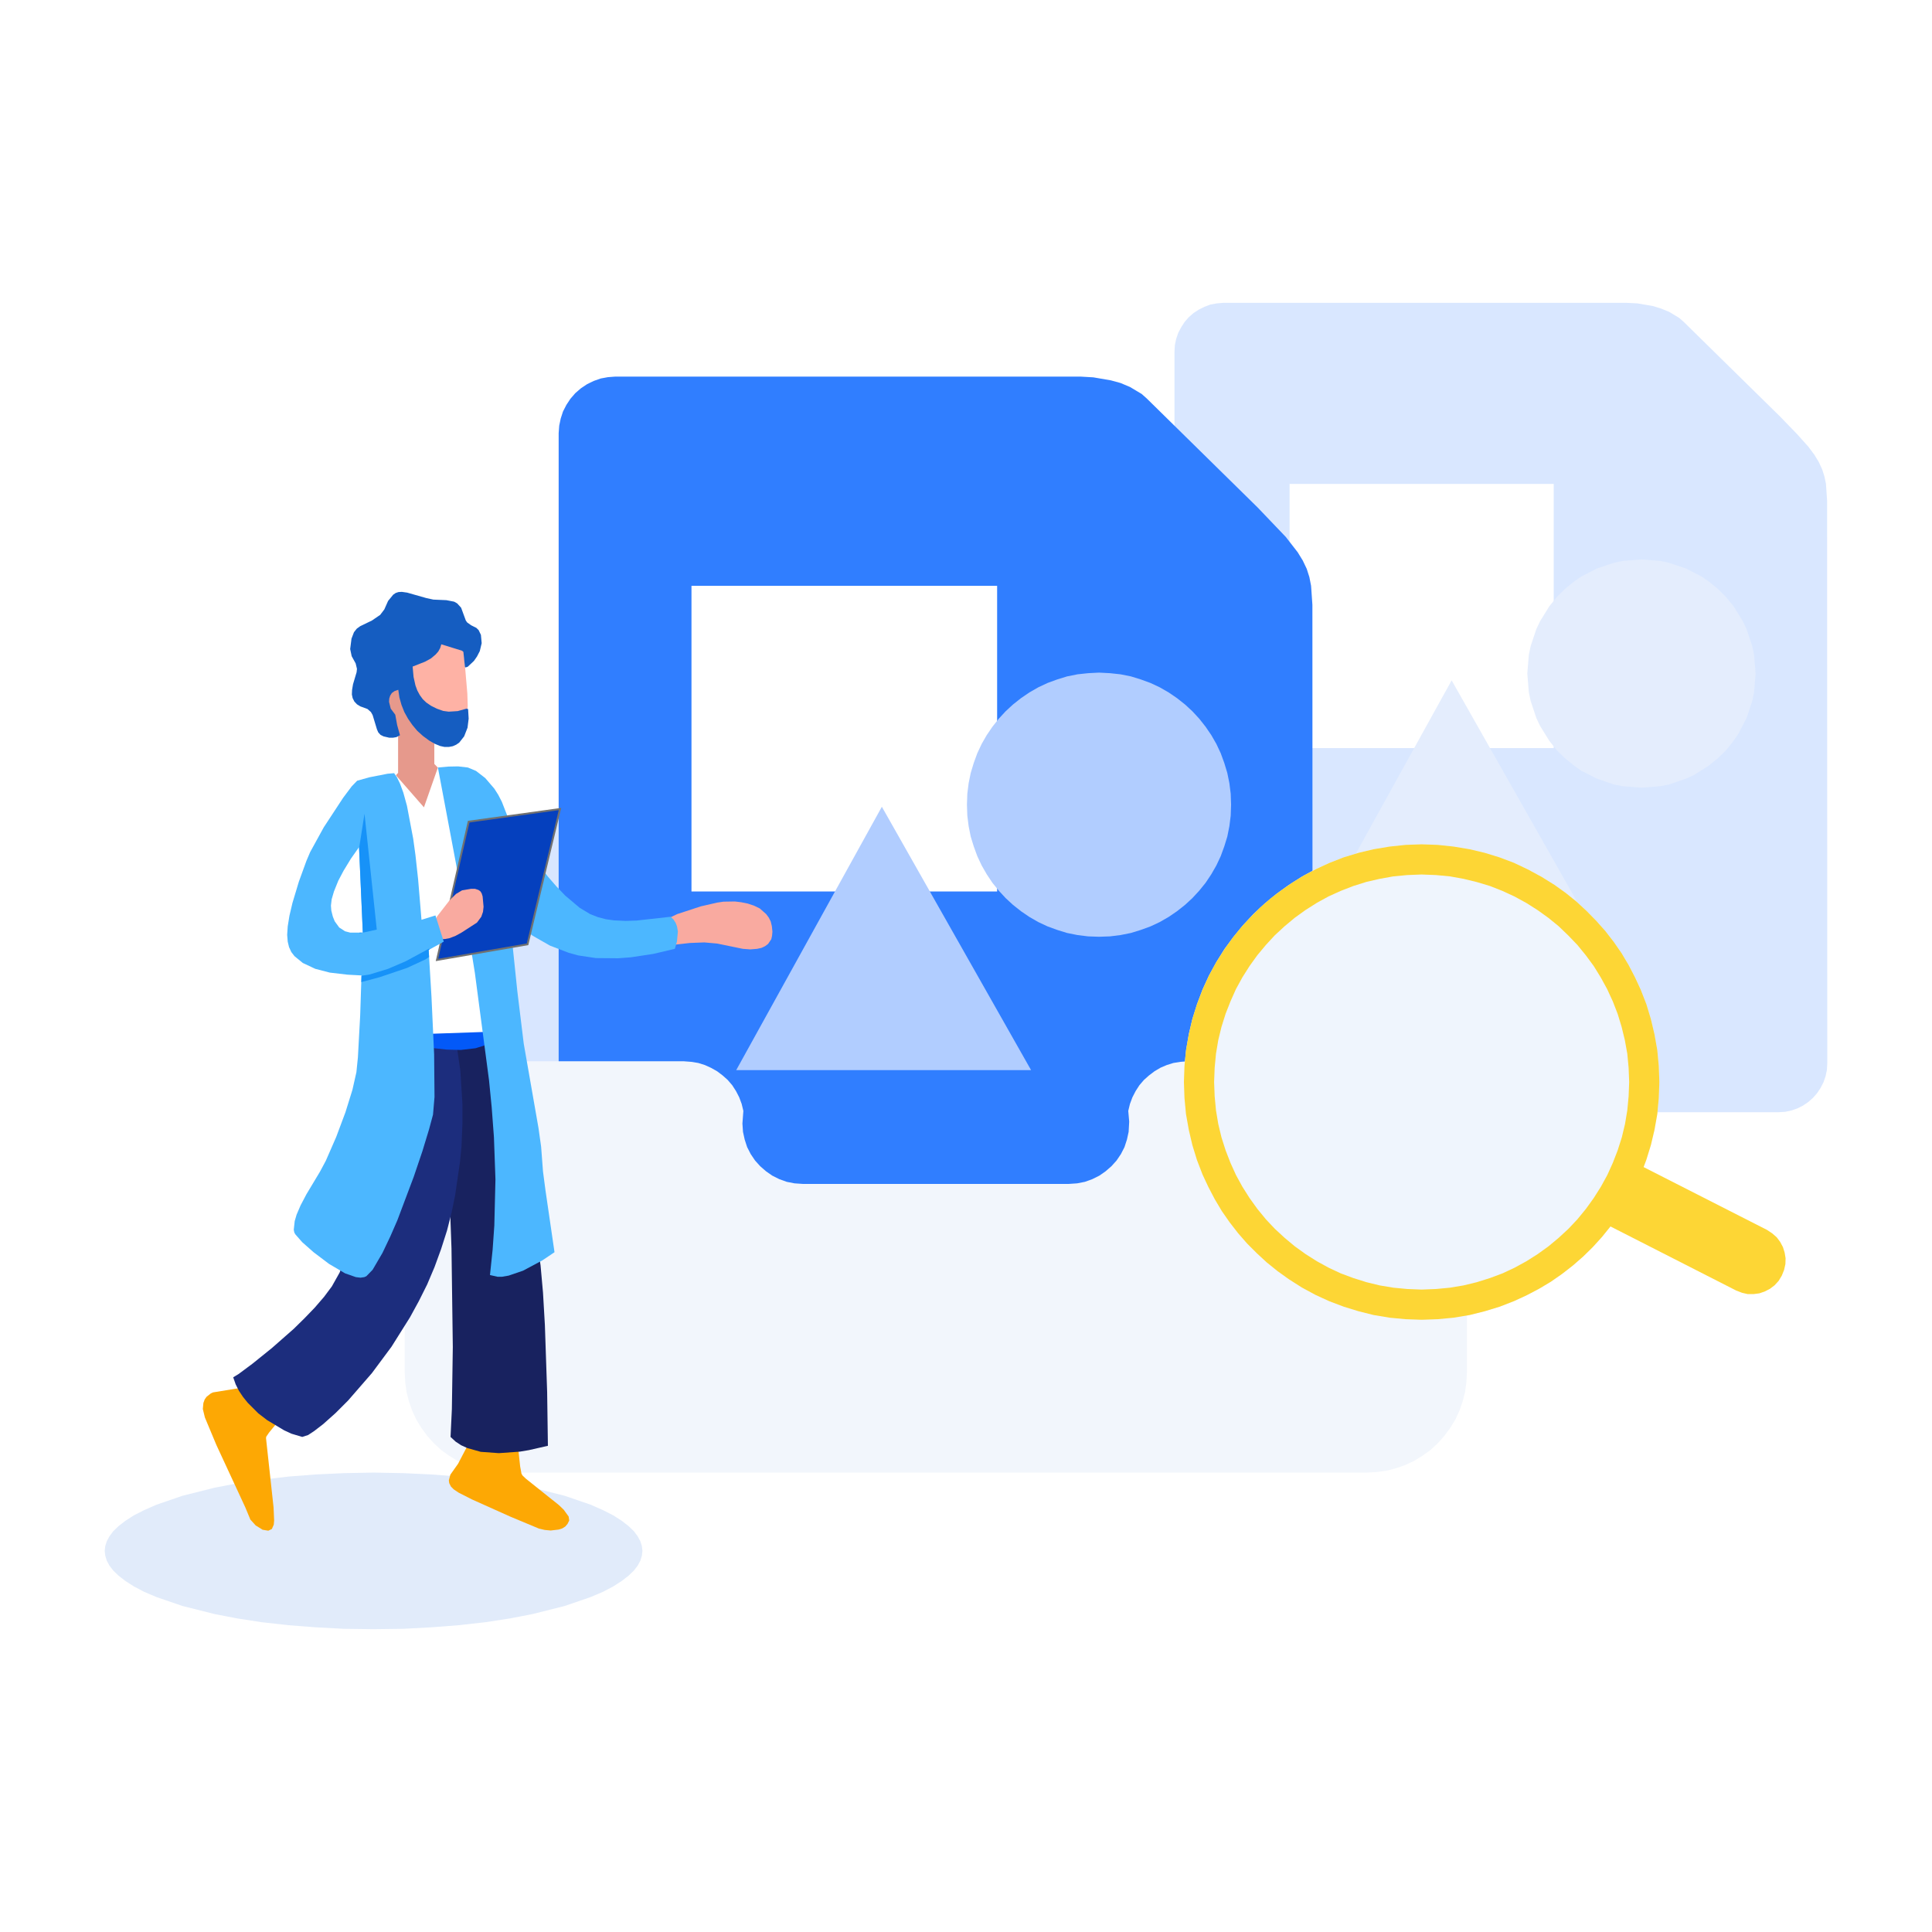 <?xml version="1.0" standalone="no"?><!DOCTYPE svg PUBLIC "-//W3C//DTD SVG 1.1//EN" "http://www.w3.org/Graphics/SVG/1.1/DTD/svg11.dtd"><svg height="1024" node-id="1" sillyvg="true" template-height="1024" template-width="1024" version="1.1" viewBox="0 0 1024 1024" width="1024" xmlns="http://www.w3.org/2000/svg" xmlns:xlink="http://www.w3.org/1999/xlink"><defs node-id="76"><filter height="157" id="椭圆_717" node-id="3" width="157" x="791.5" y="278.514"><feOffset color-interpolation-filters="linearRGB" dx="0" dy="0" in="SourceGraphic" result="result1"></feOffset><feGaussianBlur color-interpolation-filters="linearRGB" in="result1" result="blur" stdDeviation="6 6"></feGaussianBlur><feFlood color-interpolation-filters="linearRGB" flood-color="#6084a8" flood-opacity="0.161" result="result3"></feFlood><feComposite color-interpolation-filters="linearRGB" in="result3" in2="blur" operator="in" result="result4"></feComposite><feComposite color-interpolation-filters="linearRGB" in="SourceGraphic" in2="result4" operator="over" result="result5"></feComposite></filter><filter height="175.646" id="路径_1168" node-id="9" width="192.293" x="674.199" y="342.561"><feOffset color-interpolation-filters="linearRGB" dx="0" dy="0" in="SourceGraphic" result="result1"></feOffset><feGaussianBlur color-interpolation-filters="linearRGB" in="result1" result="blur-2" stdDeviation="6 6"></feGaussianBlur><feFlood color-interpolation-filters="linearRGB" flood-color="#6084a8" flood-opacity="0.161" result="result3"></feFlood><feComposite color-interpolation-filters="linearRGB" in="result3" in2="blur-2" operator="in" result="result4"></feComposite><feComposite color-interpolation-filters="linearRGB" in="SourceGraphic" in2="result4" operator="over" result="result5"></feComposite></filter><filter height="176" id="椭圆_717-2" node-id="15" width="176" x="494.5" y="338.514"><feOffset color-interpolation-filters="linearRGB" dx="0" dy="0" in="SourceGraphic" result="result1"></feOffset><feGaussianBlur color-interpolation-filters="linearRGB" in="result1" result="blur-3" stdDeviation="6 6"></feGaussianBlur><feFlood color-interpolation-filters="linearRGB" flood-color="#012657" flood-opacity="0.161" result="result3"></feFlood><feComposite color-interpolation-filters="linearRGB" in="result3" in2="blur-3" operator="in" result="result4"></feComposite><feComposite color-interpolation-filters="linearRGB" in="SourceGraphic" in2="result4" operator="over" result="result5"></feComposite></filter><filter height="175.646" id="路径_1169" node-id="21" width="192.293" x="372.199" y="409.561"><feOffset color-interpolation-filters="linearRGB" dx="0" dy="0" in="SourceGraphic" result="result1"></feOffset><feGaussianBlur color-interpolation-filters="linearRGB" in="result1" result="blur-4" stdDeviation="6 6"></feGaussianBlur><feFlood color-interpolation-filters="linearRGB" flood-color="#012657" flood-opacity="0.161" result="result3"></feFlood><feComposite color-interpolation-filters="linearRGB" in="result3" in2="blur-4" operator="in" result="result4"></feComposite><feComposite color-interpolation-filters="linearRGB" in="SourceGraphic" in2="result4" operator="over" result="result5"></feComposite></filter><clipPath id="clip-搜索" node-id="29"><path d="M 0.00 0.00 L 1024.00 0.00 L 1024.00 1024.00 L 0.00 1024.00 Z" fill="#000000" fill-rule="nonzero" node-id="127" stroke="none" target-height="1024" target-width="1024" target-x="0" target-y="0"></path></clipPath><clipPath id="clip-path" node-id="27"><path d="M 191.10 677.20 L 188.60 676.90 L 182.90 674.90 L 174.40 669.90 L 166.20 663.70 L 160.20 658.40 L 156.60 654.30 L 156.00 653.30 L 155.70 651.80 L 156.20 647.20 L 157.20 643.80 L 159.30 638.90 L 162.40 633.00 L 169.60 621.00 L 172.70 615.20 L 178.20 602.60 L 183.10 589.50 L 186.80 577.60 L 188.90 568.30 L 189.70 560.40 L 190.90 538.30 L 191.60 517.00 L 184.20 516.60 L 174.80 515.50 L 167.10 513.50 L 160.50 510.40 L 156.10 506.80 L 154.40 504.60 L 153.20 502.00 L 152.50 499.10 L 152.20 495.50 L 152.50 491.00 L 153.40 485.40 L 155.00 478.60 L 158.40 467.30 L 162.40 456.30 L 164.40 451.60 L 171.60 438.50 L 181.90 422.80 L 186.40 416.80 L 189.30 413.80 L 195.70 412.00 L 205.40 410.10 L 208.90 409.80 L 210.40 412.00 L 212.00 415.30 L 213.80 420.20 L 215.70 427.10 L 219.00 444.50 L 220.20 453.20 L 221.60 466.00 L 223.40 487.50 L 230.80 485.20 L 235.20 499.10 L 227.20 503.50 L 228.70 528.40 L 230.10 558.90 L 230.30 581.40 L 229.50 590.80 L 227.40 598.60 L 223.90 610.10 L 219.30 623.70 L 210.60 646.80 L 206.80 655.50 L 202.70 664.10 L 197.50 673.00 L 194.20 676.40 L 193.10 676.90 L 191.10 677.20 Z M 190.30 449.00 L 186.00 455.10 L 182.10 461.50 L 179.30 466.80 L 177.00 472.50 L 175.80 476.60 L 175.40 480.00 L 175.60 482.60 L 176.40 485.80 L 177.40 488.30 L 179.80 491.60 L 182.90 493.60 L 185.60 494.30 L 192.30 494.30 L 190.30 449.00 Z" fill="#000000" fill-rule="nonzero" id="减去_26" node-id="28" stroke="none" target-height="267.4" target-width="83" target-x="152.2" target-y="409.8"></path></clipPath></defs><g clip-path="url(#clip-搜索)" id="搜索" node-id="31"><path d="M 0.00 0.00 L 1024.00 0.00 L 1024.00 1024.00 L 0.00 1024.00 Z" fill="#ffffff" fill-rule="nonzero" hidden="true" node-id="135" stroke="none" target-height="1024" target-width="1024" target-x="0" target-y="0" visibility="hidden"></path><path d="M 214.50 498.50 L 496.20 274.30 L 777.50 498.50 L 777.50 663.50 L 214.50 663.50 Z" fill="#d8e6ff" fill-rule="nonzero" group-id="1" id="路径_1170" node-id="33" stroke="none" target-height="389.2" target-width="563" target-x="214.5" target-y="274.3"></path><path d="M 648.50 160.50 L 861.90 160.50 L 867.90 160.80 L 876.00 162.20 L 880.30 163.50 L 884.70 165.30 L 890.00 168.50 L 892.40 170.60 L 943.30 220.60 L 952.50 230.10 L 958.50 236.80 L 961.70 241.10 L 964.00 244.90 L 965.80 248.80 L 967.00 252.60 L 967.80 256.50 L 968.40 265.30 L 968.50 563.50 L 968.30 567.10 L 967.60 570.40 L 966.50 573.60 L 964.90 576.70 L 963.10 579.40 L 960.90 581.90 L 958.40 584.10 L 955.60 586.00 L 952.60 587.50 L 949.40 588.60 L 946.10 589.30 L 942.50 589.50 L 648.50 589.50 L 644.90 589.30 L 641.60 588.60 L 638.40 587.50 L 635.40 586.00 L 632.60 584.10 L 630.10 581.90 L 627.90 579.40 L 626.10 576.70 L 624.50 573.60 L 623.40 570.40 L 622.70 567.10 L 622.50 563.50 L 622.50 186.50 L 622.70 182.90 L 623.40 179.60 L 624.50 176.40 L 626.10 173.40 L 627.90 170.60 L 630.10 168.10 L 632.60 165.90 L 635.40 164.10 L 638.40 162.60 L 641.60 161.40 L 644.90 160.80 L 648.50 160.50 Z" fill="#d9e7ff" fill-rule="nonzero" group-id="2,8" id="路径_1167" node-id="35" stroke="none" target-height="429" target-width="346" target-x="622.5" target-y="160.5"></path><path d="M 683.50 256.50 L 823.50 256.50 L 823.50 396.50 L 683.50 396.50 Z" fill="#ffffff" fill-rule="nonzero" group-id="2,9" id="矩形_2415" node-id="36" stroke="none" target-height="140" target-width="140" target-x="683.5" target-y="256.5"></path><path d="M 930.50 357.00 L 929.70 366.90 L 928.70 371.60 L 925.70 380.60 L 921.40 388.90 L 918.80 392.70 L 914.90 397.60 L 910.50 401.90 L 905.70 405.80 L 897.80 410.80 L 893.60 412.70 L 884.60 415.80 L 879.90 416.70 L 870.00 417.50 L 860.10 416.70 L 855.40 415.80 L 846.40 412.70 L 838.10 408.50 L 834.30 405.80 L 829.50 401.90 L 825.10 397.60 L 821.20 392.70 L 816.30 384.80 L 814.30 380.60 L 811.30 371.60 L 810.30 366.90 L 809.50 357.00 L 810.30 347.10 L 811.30 342.40 L 814.30 333.40 L 816.30 329.20 L 821.20 321.30 L 825.10 316.50 L 829.50 312.10 L 834.30 308.20 L 838.10 305.60 L 846.40 301.30 L 855.40 298.30 L 860.10 297.30 L 870.00 296.50 L 879.90 297.30 L 884.60 298.30 L 893.60 301.30 L 901.90 305.60 L 905.70 308.20 L 910.50 312.10 L 914.90 316.50 L 918.80 321.30 L 923.70 329.20 L 925.70 333.40 L 928.70 342.40 L 929.70 347.10 L 930.50 357.00 Z" fill="#e4edfd" fill-rule="nonzero" filter="url(#椭圆_717)" group-id="2,10,22" id="椭圆_717-3" node-id="38" stroke="none" target-height="121" target-width="121" target-x="809.5" target-y="296.5"></path><path d="M 769.40 360.60 L 692.20 500.20 L 848.50 500.20 Z" fill="#e4edfd" fill-rule="nonzero" filter="url(#路径_1168)" group-id="2,11,23" id="路径_1168-2" node-id="40" stroke="none" target-height="139.6" target-width="156.3" target-x="692.2" target-y="360.6"></path><path d="M 326.20 199.60 L 572.60 199.60 L 579.50 200.00 L 588.80 201.60 L 593.90 203.00 L 598.90 205.10 L 605.10 208.80 L 607.80 211.20 L 666.60 269.00 L 681.50 284.60 L 687.80 292.70 L 690.50 297.10 L 692.60 301.50 L 694.00 305.90 L 694.90 310.50 L 695.60 320.60 L 695.70 665.00 L 695.40 669.10 L 694.60 673.00 L 693.30 676.70 L 691.60 680.20 L 689.50 683.30 L 686.90 686.20 L 684.00 688.80 L 680.90 690.90 L 677.40 692.70 L 673.70 693.90 L 669.80 694.70 L 665.70 695.00 L 326.20 695.00 L 322.00 694.70 L 318.20 693.90 L 314.50 692.70 L 311.00 690.90 L 307.80 688.80 L 304.90 686.20 L 302.40 683.30 L 300.30 680.20 L 298.50 676.70 L 297.20 673.00 L 296.40 669.10 L 296.10 665.00 L 296.10 229.60 L 296.40 225.60 L 297.20 221.80 L 298.40 218.10 L 300.20 214.60 L 302.30 211.40 L 304.90 208.40 L 307.90 205.80 L 311.20 203.60 L 314.70 201.90 L 318.40 200.60 L 322.20 199.90 L 326.20 199.60 Z" fill="#307eff" fill-rule="nonzero" group-id="3,12" id="路径_1167-2" node-id="42" stroke="none" target-height="495.4" target-width="399.6" target-x="296.1" target-y="199.6"></path><path d="M 366.50 310.50 L 528.50 310.50 L 528.50 472.50 L 366.50 472.50 Z" fill="#ffffff" fill-rule="nonzero" group-id="3,13" id="矩形_2415-2" node-id="43" stroke="none" target-height="162" target-width="162" target-x="366.5" target-y="310.5"></path><path d="M 652.50 426.50 L 652.30 432.30 L 651.60 437.90 L 650.50 443.40 L 648.90 448.60 L 647.00 453.80 L 644.70 458.70 L 642.00 463.40 L 639.00 467.90 L 635.60 472.10 L 632.00 476.00 L 628.10 479.60 L 623.80 483.00 L 619.40 486.00 L 614.70 488.70 L 609.80 491.00 L 604.60 492.90 L 599.40 494.50 L 593.90 495.60 L 588.30 496.30 L 582.50 496.50 L 576.70 496.30 L 571.10 495.60 L 565.60 494.50 L 560.40 492.90 L 555.20 491.00 L 550.30 488.70 L 545.60 486.00 L 541.20 483.00 L 536.90 479.60 L 533.00 476.00 L 529.40 472.10 L 526.00 467.90 L 523.00 463.40 L 520.30 458.70 L 518.00 453.80 L 516.10 448.60 L 514.50 443.40 L 513.40 437.90 L 512.70 432.30 L 512.50 426.50 L 512.70 420.70 L 513.40 415.10 L 514.50 409.70 L 516.10 404.40 L 518.00 399.20 L 520.30 394.30 L 523.00 389.60 L 526.00 385.20 L 529.40 380.90 L 533.00 377.00 L 536.90 373.40 L 541.20 370.00 L 545.60 367.00 L 550.30 364.30 L 555.20 362.00 L 560.40 360.10 L 565.60 358.50 L 571.10 357.40 L 576.70 356.80 L 582.50 356.50 L 588.30 356.80 L 593.90 357.40 L 599.40 358.50 L 604.60 360.10 L 609.80 362.00 L 614.70 364.30 L 619.40 367.00 L 623.80 370.00 L 628.10 373.40 L 632.00 377.00 L 635.60 380.90 L 639.00 385.20 L 642.00 389.60 L 644.70 394.30 L 647.00 399.20 L 648.90 404.40 L 650.50 409.70 L 651.60 415.10 L 652.30 420.70 L 652.50 426.50 Z" fill="#b1cdff" fill-rule="nonzero" filter="url(#椭圆_717-2)" group-id="3,14,24" id="椭圆_717-4" node-id="45" stroke="none" target-height="140" target-width="140" target-x="512.5" target-y="356.5"></path><path d="M 467.40 427.60 L 390.20 567.20 L 546.50 567.20 Z" fill="#b1cdff" fill-rule="nonzero" filter="url(#路径_1169)" group-id="3,15,25" id="路径_1169-2" node-id="47" stroke="none" target-height="139.6" target-width="156.3" target-x="390.2" target-y="427.6"></path><path d="M 724.50 780.50 L 267.50 780.50 L 262.20 780.20 L 257.10 779.50 L 252.10 778.20 L 247.20 776.50 L 242.50 774.30 L 238.10 771.60 L 233.90 768.60 L 230.00 765.00 L 226.50 761.10 L 223.40 756.90 L 220.70 752.50 L 218.50 747.80 L 216.80 742.90 L 215.50 737.90 L 214.80 732.80 L 214.50 727.50 L 214.50 562.50 L 362.50 562.50 L 366.40 562.80 L 370.10 563.40 L 373.60 564.50 L 376.90 566.00 L 380.10 567.80 L 383.00 570.00 L 385.70 572.40 L 388.10 575.20 L 390.10 578.30 L 391.80 581.60 L 393.10 585.10 L 394.00 588.80 L 393.50 595.50 L 393.80 599.90 L 394.70 604.00 L 396.00 608.00 L 397.90 611.70 L 400.20 615.10 L 402.90 618.10 L 406.00 620.80 L 409.30 623.10 L 413.10 625.00 L 417.00 626.40 L 421.10 627.20 L 425.50 627.50 L 566.50 627.50 L 570.90 627.20 L 575.00 626.40 L 578.90 625.00 L 582.70 623.10 L 586.00 620.80 L 589.10 618.10 L 591.80 615.10 L 594.10 611.70 L 596.00 608.00 L 597.30 604.00 L 598.20 599.90 L 598.50 594.50 L 598.00 588.80 L 598.90 585.10 L 600.20 581.60 L 601.90 578.30 L 603.90 575.20 L 606.30 572.40 L 609.00 570.00 L 611.90 567.80 L 615.10 565.90 L 618.40 564.50 L 621.90 563.40 L 625.60 562.80 L 629.50 562.50 L 777.50 562.50 L 777.50 727.50 L 777.20 732.80 L 776.50 737.90 L 775.20 742.90 L 773.50 747.80 L 771.30 752.50 L 768.60 756.90 L 765.50 761.10 L 762.00 765.00 L 758.10 768.60 L 753.90 771.60 L 749.50 774.30 L 744.80 776.50 L 739.90 778.20 L 734.90 779.50 L 729.80 780.20 L 724.50 780.50 Z" fill="#f2f6fc" fill-rule="nonzero" group-id="4" id="减去_2" node-id="48" stroke="none" target-height="218" target-width="563" target-x="214.5" target-y="562.5"></path><path d="M 879.50 573.50 L 879.20 582.20 L 878.30 590.70 L 876.90 599.00 L 875.00 607.00 L 872.50 614.90 L 869.60 622.60 L 866.20 630.00 L 862.30 637.10 L 858.00 644.00 L 853.20 650.50 L 848.10 656.70 L 842.60 662.60 L 836.70 668.10 L 830.50 673.30 L 824.00 678.00 L 817.10 682.30 L 810.00 686.20 L 802.60 689.60 L 794.90 692.50 L 787.00 695.00 L 778.90 697.00 L 770.70 698.40 L 762.20 699.20 L 753.50 699.50 L 744.80 699.20 L 736.30 698.40 L 728.10 697.00 L 720.00 695.00 L 712.10 692.50 L 704.40 689.60 L 697.00 686.20 L 689.90 682.30 L 683.00 678.00 L 676.50 673.30 L 670.30 668.10 L 664.40 662.60 L 658.90 656.70 L 653.80 650.50 L 649.00 644.00 L 644.70 637.10 L 640.80 630.00 L 637.40 622.60 L 634.50 614.90 L 632.00 607.00 L 630.10 599.00 L 628.70 590.70 L 627.80 582.20 L 627.50 573.50 L 627.80 564.80 L 628.70 556.30 L 630.10 548.10 L 632.00 540.00 L 634.50 532.10 L 637.40 524.40 L 640.80 517.00 L 644.70 509.90 L 649.00 503.00 L 653.80 496.50 L 658.90 490.30 L 664.40 484.40 L 670.30 478.90 L 676.50 473.80 L 683.00 469.10 L 689.90 464.70 L 697.00 460.80 L 704.40 457.40 L 712.10 454.50 L 720.00 452.00 L 728.10 450.10 L 736.30 448.70 L 744.80 447.80 L 753.50 447.50 L 762.20 447.80 L 770.70 448.70 L 778.90 450.10 L 787.00 452.00 L 794.90 454.50 L 802.60 457.40 L 810.00 460.80 L 817.10 464.70 L 824.00 469.10 L 830.50 473.80 L 836.70 478.90 L 842.60 484.40 L 848.10 490.30 L 853.20 496.50 L 858.00 503.00 L 862.30 509.90 L 866.20 517.00 L 869.60 524.40 L 872.50 532.10 L 875.00 540.00 L 876.90 548.10 L 878.30 556.30 L 879.20 564.80 L 879.50 573.50 Z" fill="#eff5fd" fill-rule="nonzero" group-id="5,16" id="椭圆_720" node-id="50" stroke="none" target-height="252" target-width="252" target-x="627.5" target-y="447.5"></path><path d="M 753.50 699.50 L 745.00 699.20 L 736.50 698.40 L 728.10 697.00 L 720.10 695.00 L 712.30 692.60 L 704.60 689.70 L 697.20 686.30 L 690.00 682.40 L 683.10 678.00 L 677.10 673.70 L 671.40 669.10 L 666.10 664.20 L 661.00 659.10 L 656.20 653.60 L 651.70 647.80 L 647.60 641.90 L 643.90 635.70 L 640.50 629.20 L 637.40 622.60 L 634.40 614.80 L 632.00 607.00 L 630.10 598.90 L 628.60 590.50 L 627.80 582.00 L 627.50 573.50 L 627.80 565.00 L 628.60 556.60 L 630.10 548.10 L 632.00 540.10 L 634.40 532.30 L 637.30 524.70 L 640.70 517.20 L 644.60 510.00 L 649.00 503.10 L 653.30 497.10 L 657.90 491.40 L 662.80 486.10 L 667.90 481.00 L 673.40 476.20 L 679.20 471.80 L 685.10 467.70 L 691.30 463.90 L 697.80 460.50 L 704.50 457.40 L 712.20 454.40 L 720.10 452.00 L 728.10 450.10 L 736.50 448.70 L 745.00 447.80 L 753.50 447.50 L 762.00 447.80 L 770.50 448.70 L 778.90 450.10 L 786.90 452.00 L 794.70 454.40 L 802.40 457.30 L 809.80 460.80 L 817.00 464.70 L 823.90 469.00 L 829.90 473.30 L 835.60 477.90 L 840.90 482.80 L 846.00 488.00 L 850.80 493.40 L 855.30 499.20 L 859.40 505.10 L 863.10 511.30 L 866.50 517.80 L 869.60 524.50 L 872.60 532.20 L 875.00 540.10 L 876.90 548.10 L 878.40 556.60 L 879.20 565.00 L 879.50 573.50 L 879.20 582.00 L 878.40 590.50 L 876.90 598.90 L 875.00 606.90 L 872.60 614.70 L 869.70 622.40 L 866.30 629.80 L 862.40 637.00 L 858.00 644.00 L 853.70 649.90 L 849.10 655.60 L 844.20 661.00 L 839.10 666.00 L 833.60 670.80 L 827.80 675.30 L 821.90 679.40 L 815.70 683.10 L 809.20 686.50 L 802.50 689.60 L 794.80 692.60 L 786.90 695.00 L 778.90 697.00 L 770.50 698.40 L 762.00 699.20 L 753.50 699.50 Z M 753.50 463.50 L 745.90 463.80 L 738.50 464.50 L 731.30 465.80 L 724.30 467.40 L 717.30 469.60 L 710.60 472.20 L 704.20 475.10 L 698.00 478.50 L 692.00 482.30 L 686.30 486.40 L 680.90 490.90 L 675.70 495.70 L 670.90 500.90 L 666.40 506.30 L 662.30 512.00 L 658.50 518.00 L 655.10 524.20 L 652.20 530.70 L 649.60 537.30 L 647.40 544.30 L 645.70 551.30 L 644.50 558.50 L 643.80 565.90 L 643.50 573.50 L 643.80 581.10 L 644.50 588.50 L 645.70 595.70 L 647.40 602.80 L 649.60 609.70 L 652.20 616.40 L 655.10 622.80 L 658.50 629.00 L 662.30 635.00 L 666.40 640.70 L 670.90 646.20 L 675.70 651.30 L 680.90 656.10 L 686.30 660.60 L 692.00 664.70 L 698.00 668.50 L 704.20 671.90 L 710.60 674.90 L 717.30 677.40 L 724.30 679.60 L 731.30 681.30 L 738.50 682.50 L 745.90 683.20 L 753.50 683.50 L 761.10 683.20 L 768.50 682.50 L 775.70 681.30 L 782.70 679.60 L 789.70 677.40 L 796.40 674.90 L 802.80 671.90 L 809.00 668.50 L 815.00 664.70 L 820.70 660.60 L 826.10 656.10 L 831.30 651.30 L 836.10 646.20 L 840.60 640.70 L 844.70 635.00 L 848.50 629.00 L 851.90 622.80 L 854.80 616.40 L 857.40 609.70 L 859.60 602.80 L 861.30 595.70 L 862.50 588.50 L 863.20 581.10 L 863.50 573.50 L 863.20 565.90 L 862.50 558.50 L 861.20 551.30 L 859.50 544.30 L 857.40 537.40 L 854.80 530.70 L 851.80 524.20 L 848.40 518.00 L 844.70 512.00 L 840.50 506.30 L 836.10 500.90 L 831.20 495.80 L 826.10 490.90 L 820.70 486.50 L 815.00 482.40 L 809.00 478.60 L 802.80 475.20 L 796.30 472.20 L 789.70 469.60 L 782.70 467.50 L 775.70 465.80 L 768.50 464.50 L 761.10 463.80 L 753.50 463.50 Z" fill="#fdd635" fill-rule="nonzero" group-id="5,17" id="减去_3" node-id="51" stroke="none" target-height="252" target-width="252" target-x="627.5" target-y="447.5"></path><path d="M 859.00 612.40 L 936.60 651.90 L 939.30 653.70 L 941.70 655.80 L 943.50 658.20 L 945.00 661.00 L 945.90 663.90 L 946.40 666.90 L 946.30 670.00 L 945.60 673.10 L 944.40 676.10 L 942.70 678.90 L 940.60 681.20 L 938.10 683.10 L 935.40 684.50 L 932.50 685.50 L 929.40 685.90 L 926.30 685.90 L 923.30 685.20 L 920.20 684.00 L 842.70 644.50 L 859.00 612.40 Z" fill="#fdd635" fill-rule="nonzero" group-id="5,18" id="矩形_2420" node-id="52" stroke="none" target-height="73.5" target-width="103.7" target-x="842.7" target-y="612.4"></path><path d="M 340.50 822.00 L 340.20 824.60 L 339.40 827.20 L 338.00 829.80 L 336.00 832.40 L 333.20 835.10 L 329.60 837.90 L 325.10 840.80 L 319.60 843.70 L 313.00 846.50 L 299.30 851.20 L 282.20 855.50 L 270.30 857.80 L 257.30 859.80 L 243.00 861.40 L 228.80 862.50 L 213.80 863.30 L 198.00 863.50 L 182.20 863.30 L 167.20 862.50 L 153.00 861.40 L 138.70 859.80 L 125.70 857.80 L 113.80 855.50 L 96.70 851.20 L 83.00 846.50 L 76.40 843.70 L 70.90 840.80 L 66.40 837.90 L 62.80 835.10 L 60.00 832.40 L 58.00 829.80 L 56.60 827.20 L 55.80 824.60 L 55.50 822.00 L 55.80 819.40 L 56.60 816.90 L 58.00 814.30 L 60.00 811.60 L 62.80 808.90 L 66.40 806.10 L 70.90 803.20 L 76.40 800.40 L 83.00 797.50 L 96.70 792.80 L 113.80 788.50 L 125.70 786.20 L 138.70 784.30 L 153.00 782.60 L 167.20 781.50 L 182.20 780.80 L 198.00 780.50 L 213.80 780.80 L 228.80 781.50 L 243.00 782.60 L 257.30 784.30 L 270.30 786.20 L 282.20 788.50 L 299.30 792.80 L 313.00 797.50 L 319.60 800.40 L 325.10 803.20 L 329.60 806.10 L 333.20 808.90 L 336.00 811.60 L 338.00 814.30 L 339.40 816.90 L 340.20 819.40 L 340.50 822.00 Z" fill="#e1ebfa" fill-rule="nonzero" group-id="6" id="椭圆_798" node-id="53" stroke="none" target-height="83" target-width="285" target-x="55.5" target-y="780.5"></path><path d="M 248.60 764.70 L 242.80 775.80 L 238.70 781.60 L 237.90 784.60 L 238.10 786.10 L 239.00 787.90 L 240.50 789.40 L 243.20 791.20 L 250.10 794.70 L 270.60 803.90 L 285.70 810.20 L 288.70 810.90 L 291.90 811.20 L 296.10 810.70 L 298.00 810.10 L 299.60 809.10 L 300.80 807.70 L 301.70 805.90 L 301.40 803.80 L 298.80 800.20 L 296.20 797.70 L 278.80 783.80 L 277.00 782.10 L 276.40 781.10 L 275.70 777.30 L 274.50 766.20 Z" fill="#fda804" fill-rule="nonzero" group-id="7,19,26" id="路径_1310" node-id="56" stroke="none" target-height="46.5" target-width="63.8" target-x="237.9" target-y="764.7"></path><path d="M 264.10 551.80 L 277.80 620.20 L 284.50 657.10 L 286.50 670.60 L 287.80 685.10 L 288.80 702.30 L 290.00 737.80 L 290.40 766.30 L 280.30 768.60 L 275.50 769.40 L 264.40 770.20 L 254.80 769.50 L 247.70 767.50 L 244.40 766.00 L 241.50 764.10 L 238.80 761.60 L 239.50 746.90 L 240.00 714.00 L 239.30 661.60 L 237.00 598.00 L 234.50 551.80 Z" fill="#18225f" fill-rule="nonzero" group-id="7,19,27" id="路径_1309" node-id="57" stroke="none" target-height="218.4" target-width="55.9" target-x="234.5" target-y="551.8"></path><path d="M 127.60 735.60 L 112.90 738.00 L 111.80 738.50 L 109.50 740.30 L 108.50 741.70 L 107.80 743.60 L 107.50 746.80 L 108.60 751.30 L 114.70 765.90 L 130.00 798.90 L 132.70 805.40 L 135.50 808.50 L 139.20 810.80 L 142.20 811.30 L 144.10 810.40 L 145.10 808.10 L 145.30 805.90 L 145.00 799.00 L 141.00 762.30 L 141.10 761.50 L 142.60 759.30 L 148.90 751.60 Z" fill="#fda804" fill-rule="nonzero" group-id="7,19,28" id="路径_1312" node-id="58" stroke="none" target-height="75.7" target-width="41.4" target-x="107.5" target-y="735.6"></path><path d="M 241.70 551.80 L 244.00 567.50 L 245.10 585.20 L 245.10 595.60 L 244.60 607.70 L 243.80 615.90 L 241.20 633.70 L 239.30 642.90 L 236.90 652.30 L 233.80 662.00 L 230.30 671.60 L 226.40 680.80 L 222.00 689.60 L 217.30 698.20 L 207.50 713.80 L 197.10 727.80 L 184.50 742.30 L 177.80 749.00 L 171.30 754.80 L 166.50 758.50 L 163.30 760.60 L 160.20 761.60 L 154.50 759.90 L 150.60 758.10 L 141.60 752.70 L 136.90 749.10 L 131.30 743.50 L 128.80 740.40 L 126.60 737.10 L 124.90 733.70 L 123.60 730.00 L 126.40 728.30 L 133.80 722.80 L 144.10 714.50 L 155.70 704.30 L 161.40 698.70 L 166.80 693.10 L 171.80 687.30 L 175.90 681.80 L 180.00 674.50 L 181.20 671.30 L 184.30 659.70 L 188.40 643.30 L 209.30 553.60 Z" fill="#1c2d7d" fill-rule="nonzero" group-id="7,19,29" id="路径_1311" node-id="59" stroke="none" target-height="209.8" target-width="121.5" target-x="123.6" target-y="551.8"></path><path d="M 211.00 363.60 L 199.20 366.60 L 205.30 383.80 L 211.00 389.60 L 211.00 409.60 L 209.60 411.20 L 219.20 432.00 L 230.20 430.10 L 232.60 407.40 L 230.20 404.90 L 230.20 387.40 Z" fill="#e6998c" fill-rule="nonzero" group-id="7,20,30" id="路径_1294" node-id="61" stroke="none" target-height="68.4" target-width="33.4" target-x="199.2" target-y="363.6"></path><path d="M 245.70 344.20 L 247.70 367.60 L 247.90 374.00 L 247.70 377.50 L 246.90 378.50 L 243.00 380.40 L 234.30 382.50 L 225.00 377.50 L 213.50 362.20 L 209.10 348.00 L 235.40 334.00 Z" fill="#feb2a5" fill-rule="nonzero" group-id="7,20,31" id="路径_1295" node-id="62" stroke="none" target-height="48.5" target-width="38.8" target-x="209.1" target-y="334"></path><path d="M 209.50 378.80 L 207.10 375.60 L 206.20 372.00 L 206.30 370.30 L 206.80 368.70 L 207.70 367.30 L 209.10 366.30 L 211.10 365.60 L 211.70 369.70 L 212.80 373.60 L 214.30 377.40 L 216.30 381.00 L 218.60 384.30 L 221.20 387.40 L 224.20 390.10 L 227.60 392.60 L 230.60 394.30 L 233.30 395.40 L 235.60 395.90 L 237.90 395.90 L 240.00 395.50 L 241.80 394.70 L 243.40 393.60 L 246.00 390.30 L 247.80 385.70 L 248.40 380.90 L 248.10 375.80 L 247.20 375.60 L 242.60 376.90 L 237.80 377.20 L 234.90 376.80 L 231.50 375.60 L 228.50 374.10 L 226.00 372.40 L 224.10 370.60 L 222.50 368.40 L 221.20 366.00 L 220.20 363.30 L 219.20 358.80 L 218.70 353.30 L 225.30 350.70 L 228.40 349.00 L 230.90 346.90 L 232.30 345.30 L 233.30 343.50 L 233.90 341.50 L 244.90 344.90 L 245.60 345.50 L 246.40 353.30 L 246.50 353.70 L 247.00 353.70 L 247.90 353.40 L 251.20 350.30 L 252.80 348.00 L 254.30 345.10 L 255.30 340.90 L 254.90 336.50 L 253.70 334.00 L 252.50 332.80 L 249.70 331.40 L 247.60 329.90 L 246.90 328.90 L 244.40 322.10 L 242.30 319.80 L 240.70 318.90 L 236.60 318.10 L 229.70 317.80 L 226.00 317.00 L 215.80 314.10 L 213.00 313.70 L 211.20 313.80 L 209.70 314.30 L 208.40 315.20 L 205.70 318.50 L 203.70 323.00 L 201.50 325.90 L 197.10 328.90 L 190.90 331.90 L 189.10 333.20 L 187.60 335.10 L 186.30 338.50 L 185.60 344.00 L 186.40 347.80 L 188.50 351.60 L 189.20 354.50 L 189.00 356.30 L 187.10 362.70 L 186.60 365.70 L 186.50 368.10 L 186.90 370.00 L 187.80 371.80 L 189.20 373.30 L 191.00 374.40 L 194.80 375.80 L 196.60 377.40 L 197.50 379.00 L 199.80 386.60 L 200.50 388.20 L 201.70 389.50 L 203.30 390.30 L 206.30 391.00 L 208.30 391.00 L 210.10 390.70 L 212.00 389.70 L 210.50 384.30 L 209.50 378.80 Z" fill="#155dc1" fill-rule="nonzero" group-id="7,20,32" id="路径_1296" node-id="63" stroke="none" target-height="82.2" target-width="69.7" target-x="185.6" target-y="313.7"></path><path d="M 228.50 555.40 L 236.60 556.30 L 244.20 556.50 L 252.00 555.60 L 256.50 554.20 L 260.30 551.60 L 262.40 548.80 L 263.00 546.60 L 263.00 544.80 L 262.60 543.00 L 261.40 540.60 L 239.50 540.60 L 217.30 546.10 Z" fill="#0359f8" fill-rule="nonzero" group-id="7,21,33" id="路径_1298" node-id="65" stroke="none" target-height="15.9" target-width="45.7" target-x="217.3" target-y="540.6"></path><path d="M 209.40 410.40 L 224.70 427.90 L 232.10 406.80 L 237.00 410.40 L 254.00 482.10 L 263.00 539.50 L 258.40 546.90 L 226.30 548.00 L 206.40 424.60 Z" fill="#ffffff" fill-rule="nonzero" group-id="7,21,34" id="路径_1297" node-id="66" stroke="none" target-height="141.2" target-width="56.6" target-x="206.4" target-y="406.8"></path><path d="M 356.80 500.80 L 365.60 499.80 L 373.30 499.50 L 380.10 500.10 L 393.70 502.90 L 397.70 503.20 L 401.30 502.90 L 403.60 502.40 L 405.50 501.50 L 407.10 500.30 L 408.80 497.80 L 409.20 496.00 L 409.40 493.80 L 409.10 490.90 L 408.50 488.40 L 407.50 486.40 L 406.10 484.50 L 402.70 481.50 L 399.60 480.00 L 396.30 478.90 L 392.80 478.20 L 389.50 477.80 L 383.50 477.90 L 380.10 478.40 L 371.40 480.40 L 358.90 484.50 L 353.70 487.00 L 352.90 487.80 L 352.50 488.90 L 352.50 490.30 L 352.90 492.50 L 353.70 494.90 L 356.80 500.80 Z" fill="#f9aaa0" fill-rule="nonzero" group-id="7,21,35" id="路径_1300" node-id="67" stroke="none" target-height="25.4" target-width="56.9" target-x="352.5" target-y="477.8"></path><path d="M 232.10 406.80 L 241.70 457.80 L 248.90 498.40 L 251.70 515.70 L 259.20 572.60 L 260.60 586.80 L 261.80 602.80 L 262.60 625.10 L 262.00 649.60 L 261.10 662.40 L 259.70 675.80 L 263.70 676.70 L 266.10 676.70 L 269.60 676.10 L 277.20 673.50 L 287.50 668.00 L 293.90 663.70 L 289.10 630.80 L 287.80 620.90 L 286.80 607.70 L 285.40 597.80 L 277.60 553.20 L 274.20 525.40 L 270.10 485.90 L 278.10 492.90 L 282.40 496.00 L 291.50 501.20 L 301.40 505.00 L 306.50 506.40 L 315.80 507.80 L 327.60 507.90 L 334.30 507.40 L 346.20 505.60 L 357.70 502.90 L 358.80 499.00 L 359.30 493.70 L 358.80 490.90 L 358.10 489.10 L 357.00 487.40 L 355.50 485.90 L 337.50 487.90 L 331.60 488.10 L 325.30 487.80 L 321.10 487.20 L 316.90 486.10 L 312.80 484.50 L 307.30 481.20 L 299.60 474.70 L 294.90 469.80 L 290.30 464.50 L 281.60 453.20 L 277.70 447.70 L 271.40 437.30 L 269.00 432.70 L 266.00 425.00 L 264.10 421.30 L 262.00 418.00 L 257.20 412.40 L 252.30 408.60 L 248.00 406.80 L 242.80 406.20 L 237.70 406.30 L 232.10 406.80 Z" fill="#4cb7ff" fill-rule="nonzero" group-id="7,21,36" id="路径_1299" node-id="68" stroke="none" target-height="270.5" target-width="127.2" target-x="232.1" target-y="406.2"></path><path d="M 248.40 435.50 L 296.80 428.80 L 279.60 500.50 L 231.60 508.80 Z" fill="#0540be" fill-rule="nonzero" group-id="7,21,37" id="路径_1301" node-id="69" stroke="#707070" stroke-linecap="butt" stroke-width="1" target-height="80" target-width="65.2" target-x="231.6" target-y="428.8"></path><path d="M 231.60 485.80 L 238.20 477.30 L 241.70 473.80 L 244.90 471.90 L 249.60 471.10 L 251.80 471.10 L 253.60 471.70 L 254.60 472.40 L 255.30 473.50 L 255.80 475.10 L 256.30 480.60 L 256.00 483.30 L 255.10 485.90 L 252.80 489.00 L 244.60 494.30 L 241.30 496.10 L 238.10 497.30 L 235.90 497.70 L 233.70 497.80 L 231.60 497.40 L 230.20 496.70 L 229.40 495.80 L 228.90 494.80 L 228.80 492.90 L 229.20 490.90 L 231.60 485.80 Z" fill="#f9aaa0" fill-rule="nonzero" group-id="7,21,38" id="路径_1302" node-id="70" stroke="none" target-height="26.7" target-width="27.5" target-x="228.8" target-y="471.1"></path><path d="M 191.10 677.20 L 188.60 676.90 L 182.90 674.90 L 174.40 669.90 L 166.20 663.70 L 160.20 658.40 L 156.60 654.30 L 156.00 653.30 L 155.70 651.80 L 156.20 647.20 L 157.20 643.80 L 159.30 638.90 L 162.40 633.00 L 169.60 621.00 L 172.70 615.20 L 178.20 602.60 L 183.10 589.50 L 186.80 577.60 L 188.90 568.30 L 189.70 560.40 L 190.90 538.30 L 191.60 517.00 L 184.20 516.60 L 174.80 515.50 L 167.10 513.50 L 160.50 510.40 L 156.10 506.80 L 154.40 504.60 L 153.20 502.00 L 152.50 499.10 L 152.20 495.50 L 152.50 491.00 L 153.40 485.40 L 155.00 478.60 L 158.40 467.30 L 162.40 456.30 L 164.40 451.60 L 171.60 438.50 L 181.90 422.80 L 186.40 416.80 L 189.30 413.80 L 195.70 412.00 L 205.40 410.10 L 208.90 409.80 L 210.40 412.00 L 212.00 415.30 L 213.80 420.20 L 215.70 427.10 L 219.00 444.50 L 220.20 453.20 L 221.60 466.00 L 223.40 487.50 L 230.80 485.20 L 235.20 499.10 L 227.20 503.50 L 228.70 528.40 L 230.10 558.90 L 230.30 581.40 L 229.50 590.80 L 227.40 598.60 L 223.90 610.10 L 219.30 623.70 L 210.60 646.80 L 206.80 655.50 L 202.70 664.10 L 197.50 673.00 L 194.20 676.40 L 193.10 676.90 L 191.10 677.20 Z M 190.30 449.00 L 186.00 455.10 L 182.10 461.50 L 179.30 466.80 L 177.00 472.50 L 175.80 476.60 L 175.40 480.00 L 175.60 482.60 L 176.40 485.80 L 177.40 488.30 L 179.80 491.60 L 182.90 493.60 L 185.60 494.30 L 192.30 494.30 L 190.30 449.00 Z" fill="#4cb7ff" fill-rule="nonzero" group-id="7,21,39" id="减去_25" node-id="71" stroke="none" target-height="267.4" target-width="83" target-x="152.2" target-y="409.8"></path><g clip-path="url(#clip-path)" group-id="7,21,40" id="蒙版组_5" node-id="72"><path d="M 193.20 431.30 L 189.70 453.50 L 190.60 494.70 L 199.70 492.70 Z" fill="#1792f8" fill-rule="nonzero" group-id="7,21,40,41" id="路径_1305" node-id="73" stroke="none" target-height="63.4" target-width="10" target-x="189.7" target-y="431.3"></path><path d="M 227.40 502.80 L 215.00 509.50 L 205.70 513.50 L 195.90 516.50 L 185.80 518.10 L 185.00 518.50 L 184.90 519.10 L 186.90 519.90 L 190.80 520.70 L 201.00 518.00 L 215.80 513.00 L 225.50 508.50 L 229.30 506.00 L 228.60 504.30 L 227.40 502.80 Z" fill="#1792f8" fill-rule="nonzero" group-id="7,21,40,42" id="路径_1306" node-id="74" stroke="none" target-height="17.9" target-width="44.4" target-x="184.9" target-y="502.8"></path></g></g></svg>